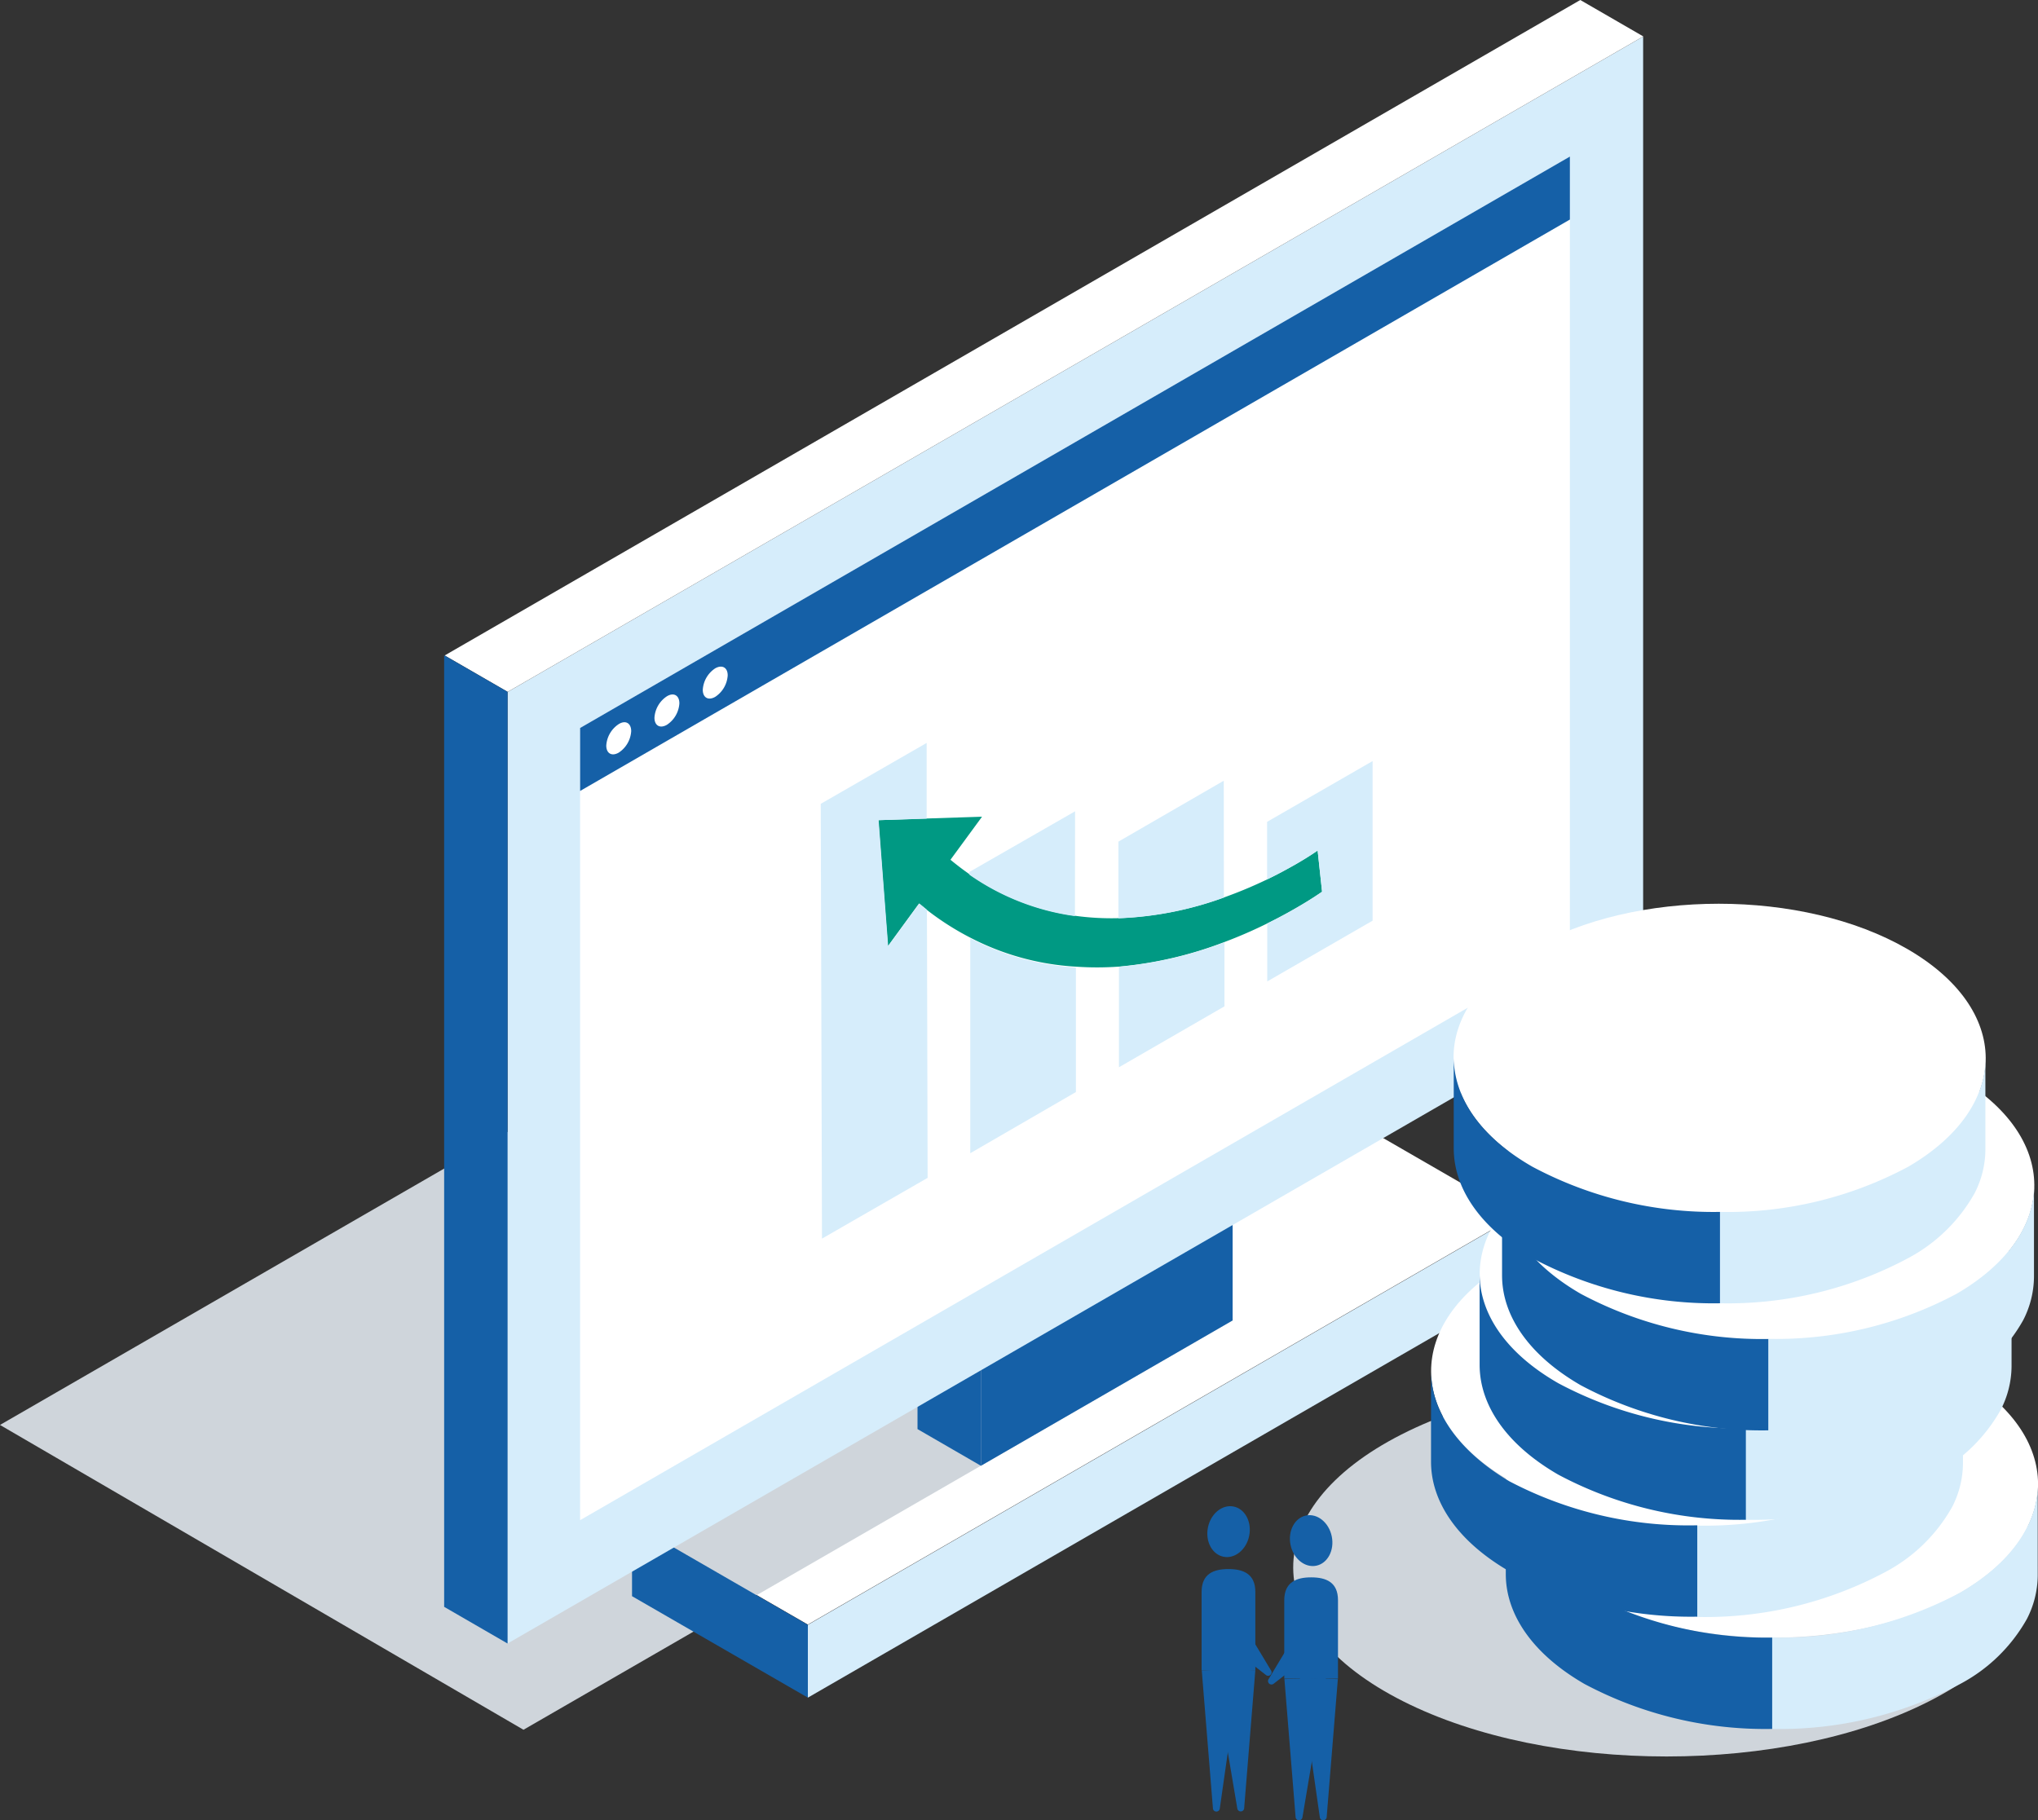 <svg xmlns="http://www.w3.org/2000/svg" viewBox="0 0 147.2 131.49"><rect x="0" y="0" width="147.2" height="131.49" fill="#333333" stroke="none"/><title>financial-and-commercial</title><path d="M139.22,103.63c10.52,5.32,10.57,13.95.12,19.27s-27.46,5.32-38,0-10.58-13.94-.12-19.27S128.7,98.31,139.22,103.63Z" fill="#cfd5db"/><polygon points="58.35 122.64 109.56 93.07 109.56 87.81 58.35 117.38 58.35 122.64" fill="#d6edfb"/><polygon points="58.35 117.36 109.56 87.79 96.95 80.51 45.73 110.08 58.35 117.36" fill="#fff"/><polygon points="37.81 124.96 89.03 95.39 51.22 73.37 0 102.94 37.81 124.96" fill="#cfd5db"/><polygon points="58.35 122.64 58.35 117.38 45.65 110.05 45.65 115.31 58.35 122.64" fill="#1560a7"/><polygon points="70.85 87.21 89.03 76.72 84.47 74.09 66.3 84.58 70.85 87.21" fill="#d6edfb"/><polygon points="70.85 105.89 89.03 95.39 89.03 76.72 70.85 87.22 70.85 105.89" fill="#1560a7"/><polygon points="66.27 103.24 70.85 105.89 70.85 87.22 66.27 84.58 66.27 103.24" fill="#1560a7"/><polygon points="36.66 118.73 118.68 71.38 118.68 2.64 36.66 49.99 36.66 118.73" fill="#d6edfb"/><polygon points="41.95 53.04 113.39 11.8 113.39 68.33 41.95 109.57 41.95 53.04" fill="#d6edfb"/><polygon points="36.67 49.98 118.69 2.63 114.14 0 32.12 47.35 36.67 49.98" fill="#fff"/><polygon points="32.08 116.08 36.66 118.73 36.66 49.98 32.08 47.34 32.08 116.08" fill="#1560a7"/><polygon points="113.39 68.54 41.9 109.82 41.9 52.59 113.39 11.31 113.39 68.54" fill="#fff"/><polygon points="113.39 15.86 41.9 57.14 41.9 52.59 113.39 11.31 113.39 15.86" fill="#1560a7"/><path d="M45.59,52.82a2,2,0,0,1-.9,1.55c-.5.29-.9.06-.9-.51a2,2,0,0,1,.9-1.55C45.19,52,45.59,52.25,45.59,52.82Z" fill="#fff"/><path d="M52.56,48.79a2,2,0,0,1-.9,1.55c-.5.29-.9.06-.9-.51a2,2,0,0,1,.9-1.55C52.16,48,52.56,48.22,52.56,48.79Z" fill="#fff"/><path d="M49.07,50.81a2,2,0,0,1-.9,1.55c-.5.29-.9.06-.9-.51a2,2,0,0,1,.9-1.55C48.67,50,49.07,50.24,49.07,50.81Z" fill="#fff"/><g style="isolation:isolate"><polygon points="62.92 78.56 62.92 78.57 62.92 78.57 62.92 78.56" fill="#fff"/></g><path d="M63.44,59.25l.69,9.1,2.25-3.08.55.45a19.82,19.82,0,0,0,3.12,2,18.82,18.82,0,0,0,7.63,2.11,21.94,21.94,0,0,0,3.12,0,28.25,28.25,0,0,0,7.62-1.77c1.15-.43,2.2-.9,3.11-1.35s1.5-.78,2.08-1.11c1.08-.62,1.75-1.09,1.88-1.18l-.16-1.49-.16-1.49c-.11.08-.67.47-1.59,1-.56.32-1.26.7-2.06,1.09a31.47,31.47,0,0,1-3.11,1.3,24.86,24.86,0,0,1-7.62,1.5,19.22,19.22,0,0,1-3.12-.17,17.38,17.38,0,0,1-7.64-3q-.69-.48-1.38-1.05L70.93,59l-4,.13Z" fill="#009983"/><path d="M77.65,58.61,70,63v.18a17.38,17.38,0,0,0,7.64,3Z" fill="#d6edfb"/><path d="M91.52,59.37v4.16c.81-.39,1.5-.77,2.06-1.09.92-.53,1.48-.92,1.59-1l.16,1.49.16,1.49c-.13.09-.8.56-1.88,1.18-.58.34-1.28.72-2.08,1.11V70.9l7.61-4.39,0-11.53Z" fill="#d6edfb"/><path d="M88.44,72.7V68.07a28.25,28.25,0,0,1-7.62,1.77l0,7.26Z" fill="#d6edfb"/><path d="M88.39,56.4l-7.61,4.4,0,5.54a24.86,24.86,0,0,0,7.62-1.5Z" fill="#d6edfb"/><path d="M77.71,78.89l0-9a18.82,18.82,0,0,1-7.63-2.11l0,15.53Z" fill="#d6edfb"/><path d="M59.28,58.07l.09,31.41L67,85.09l-.05-19.37-.55-.45-2.25,3.08-.69-9.1,3.47-.11,0-5.47Z" fill="#d6edfb"/><path d="M141.53,99.3c7.53,4.35,7.57,11.4.09,15.75s-19.65,4.35-27.18,0-7.57-11.4-.09-15.75S134,94.95,141.53,99.3Z" fill="#fff"/><path d="M141.6,121.64a11.91,11.91,0,0,0,4.79-4.67,6.93,6.93,0,0,0,.79-3.15l0-6.6c0,2.83-1.87,5.66-5.58,7.82A27.64,27.64,0,0,1,128,118.3v6.6A27.63,27.63,0,0,0,141.6,121.64Z" fill="#d6edfb"/><path d="M108.76,107.12l0,6.6c0,2.87,1.89,5.74,5.68,7.93A27.79,27.79,0,0,0,128,124.9v-6.6A27.78,27.78,0,0,1,114.43,115C110.64,112.86,108.75,110,108.76,107.12Z" fill="#1560a7"/><path d="M136.13,91.21c7.53,4.35,7.57,11.4.09,15.75s-19.65,4.35-27.18,0-7.57-11.4-.09-15.75S128.6,86.86,136.13,91.21Z" fill="#fff"/><path d="M136.2,113.55a11.91,11.91,0,0,0,4.79-4.67,6.93,6.93,0,0,0,.79-3.15l0-6.6c0,2.83-1.87,5.66-5.58,7.82a27.64,27.64,0,0,1-13.65,3.26v6.6A27.63,27.63,0,0,0,136.2,113.55Z" fill="#d6edfb"/><path d="M103.36,99l0,6.6c0,2.87,1.89,5.74,5.68,7.93a27.79,27.79,0,0,0,13.55,3.26v-6.6A27.78,27.78,0,0,1,109,107C105.25,104.76,103.35,101.89,103.36,99Z" fill="#1560a7"/><path d="M139.64,84.19c7.53,4.35,7.57,11.4.09,15.75s-19.65,4.35-27.18,0-7.57-11.4-.09-15.75S132.1,79.84,139.64,84.19Z" fill="#fff"/><path d="M139.71,106.53a11.91,11.91,0,0,0,4.79-4.67,6.93,6.93,0,0,0,.79-3.15l0-6.6c0,2.83-1.87,5.66-5.58,7.82a27.64,27.64,0,0,1-13.65,3.26v6.6A27.63,27.63,0,0,0,139.71,106.53Z" fill="#d6edfb"/><path d="M106.87,92l0,6.6c0,2.87,1.89,5.74,5.68,7.93a27.79,27.79,0,0,0,13.55,3.26v-6.6a27.78,27.78,0,0,1-13.54-3.26C108.75,97.75,106.86,94.88,106.87,92Z" fill="#1560a7"/><path d="M141.26,77.72c7.53,4.35,7.57,11.4.09,15.75s-19.65,4.35-27.18,0-7.57-11.4-.09-15.75S133.72,73.37,141.26,77.72Z" fill="#fff"/><path d="M141.33,100.06a11.91,11.91,0,0,0,4.79-4.67,6.93,6.93,0,0,0,.79-3.15l0-6.6c0,2.83-1.87,5.66-5.58,7.82a27.64,27.64,0,0,1-13.65,3.26v6.6A27.63,27.63,0,0,0,141.33,100.06Z" fill="#d6edfb"/><path d="M108.49,85.54l0,6.6c0,2.87,1.89,5.74,5.68,7.93a27.79,27.79,0,0,0,13.55,3.26v-6.6a27.78,27.78,0,0,1-13.54-3.26C110.37,91.27,108.48,88.4,108.49,85.54Z" fill="#1560a7"/><path d="M137.75,68.55c7.53,4.35,7.57,11.4.09,15.75s-19.65,4.35-27.18,0-7.57-11.4-.09-15.75S130.22,64.2,137.75,68.55Z" fill="#fff"/><path d="M137.82,90.89a11.91,11.91,0,0,0,4.79-4.67,6.93,6.93,0,0,0,.79-3.15l0-6.6c0,2.83-1.87,5.66-5.58,7.82a27.64,27.64,0,0,1-13.65,3.26v6.6A27.63,27.63,0,0,0,137.82,90.89Z" fill="#d6edfb"/><path d="M105,76.36l0,6.6c0,2.87,1.89,5.74,5.68,7.93a27.79,27.79,0,0,0,13.55,3.26v-6.6a27.78,27.78,0,0,1-13.54-3.26C106.86,82.1,105,79.23,105,76.36Z" fill="#1560a7"/><ellipse cx="88.74" cy="110.66" rx="1.85" ry="1.52" transform="translate(-37.36 175.61) rotate(-78.53)" fill="#1560a7"/><path d="M90.67,115c0-1.3-.87-1.65-1.94-1.65s-1.94.34-1.94,1.65v5.67h3.88Z" fill="#1560a7"/><path d="M87.67,120.58l1.7,10.08a.25.25,0,0,0,.49,0l.81-10Z" fill="#1560a7"/><path d="M89.54,120.58,88.1,130.67a.25.25,0,0,1-.49,0l-.81-10Z" fill="#1560a7"/><path d="M87,117.53,91.43,121a.25.25,0,0,0,.37-.33l-2.87-4.78Z" fill="#1560a7"/><ellipse cx="94.7" cy="111.3" rx="1.52" ry="1.85" transform="translate(-20.24 21.05) rotate(-11.47)" fill="#1560a7"/><path d="M92.76,115.6c0-1.3.87-1.65,1.94-1.65s1.94.34,1.94,1.65v5.67H92.76Z" fill="#1560a7"/><path d="M95.77,121.22l-1.7,10.08a.25.25,0,0,1-.49,0l-.81-10Z" fill="#1560a7"/><path d="M93.89,121.22l1.44,10.08a.25.25,0,0,0,.49,0l.81-10Z" fill="#1560a7"/><path d="M96.44,118.17,92,121.63a.25.25,0,0,1-.37-.33l2.87-4.78Z" fill="#1560a7"/></svg>
